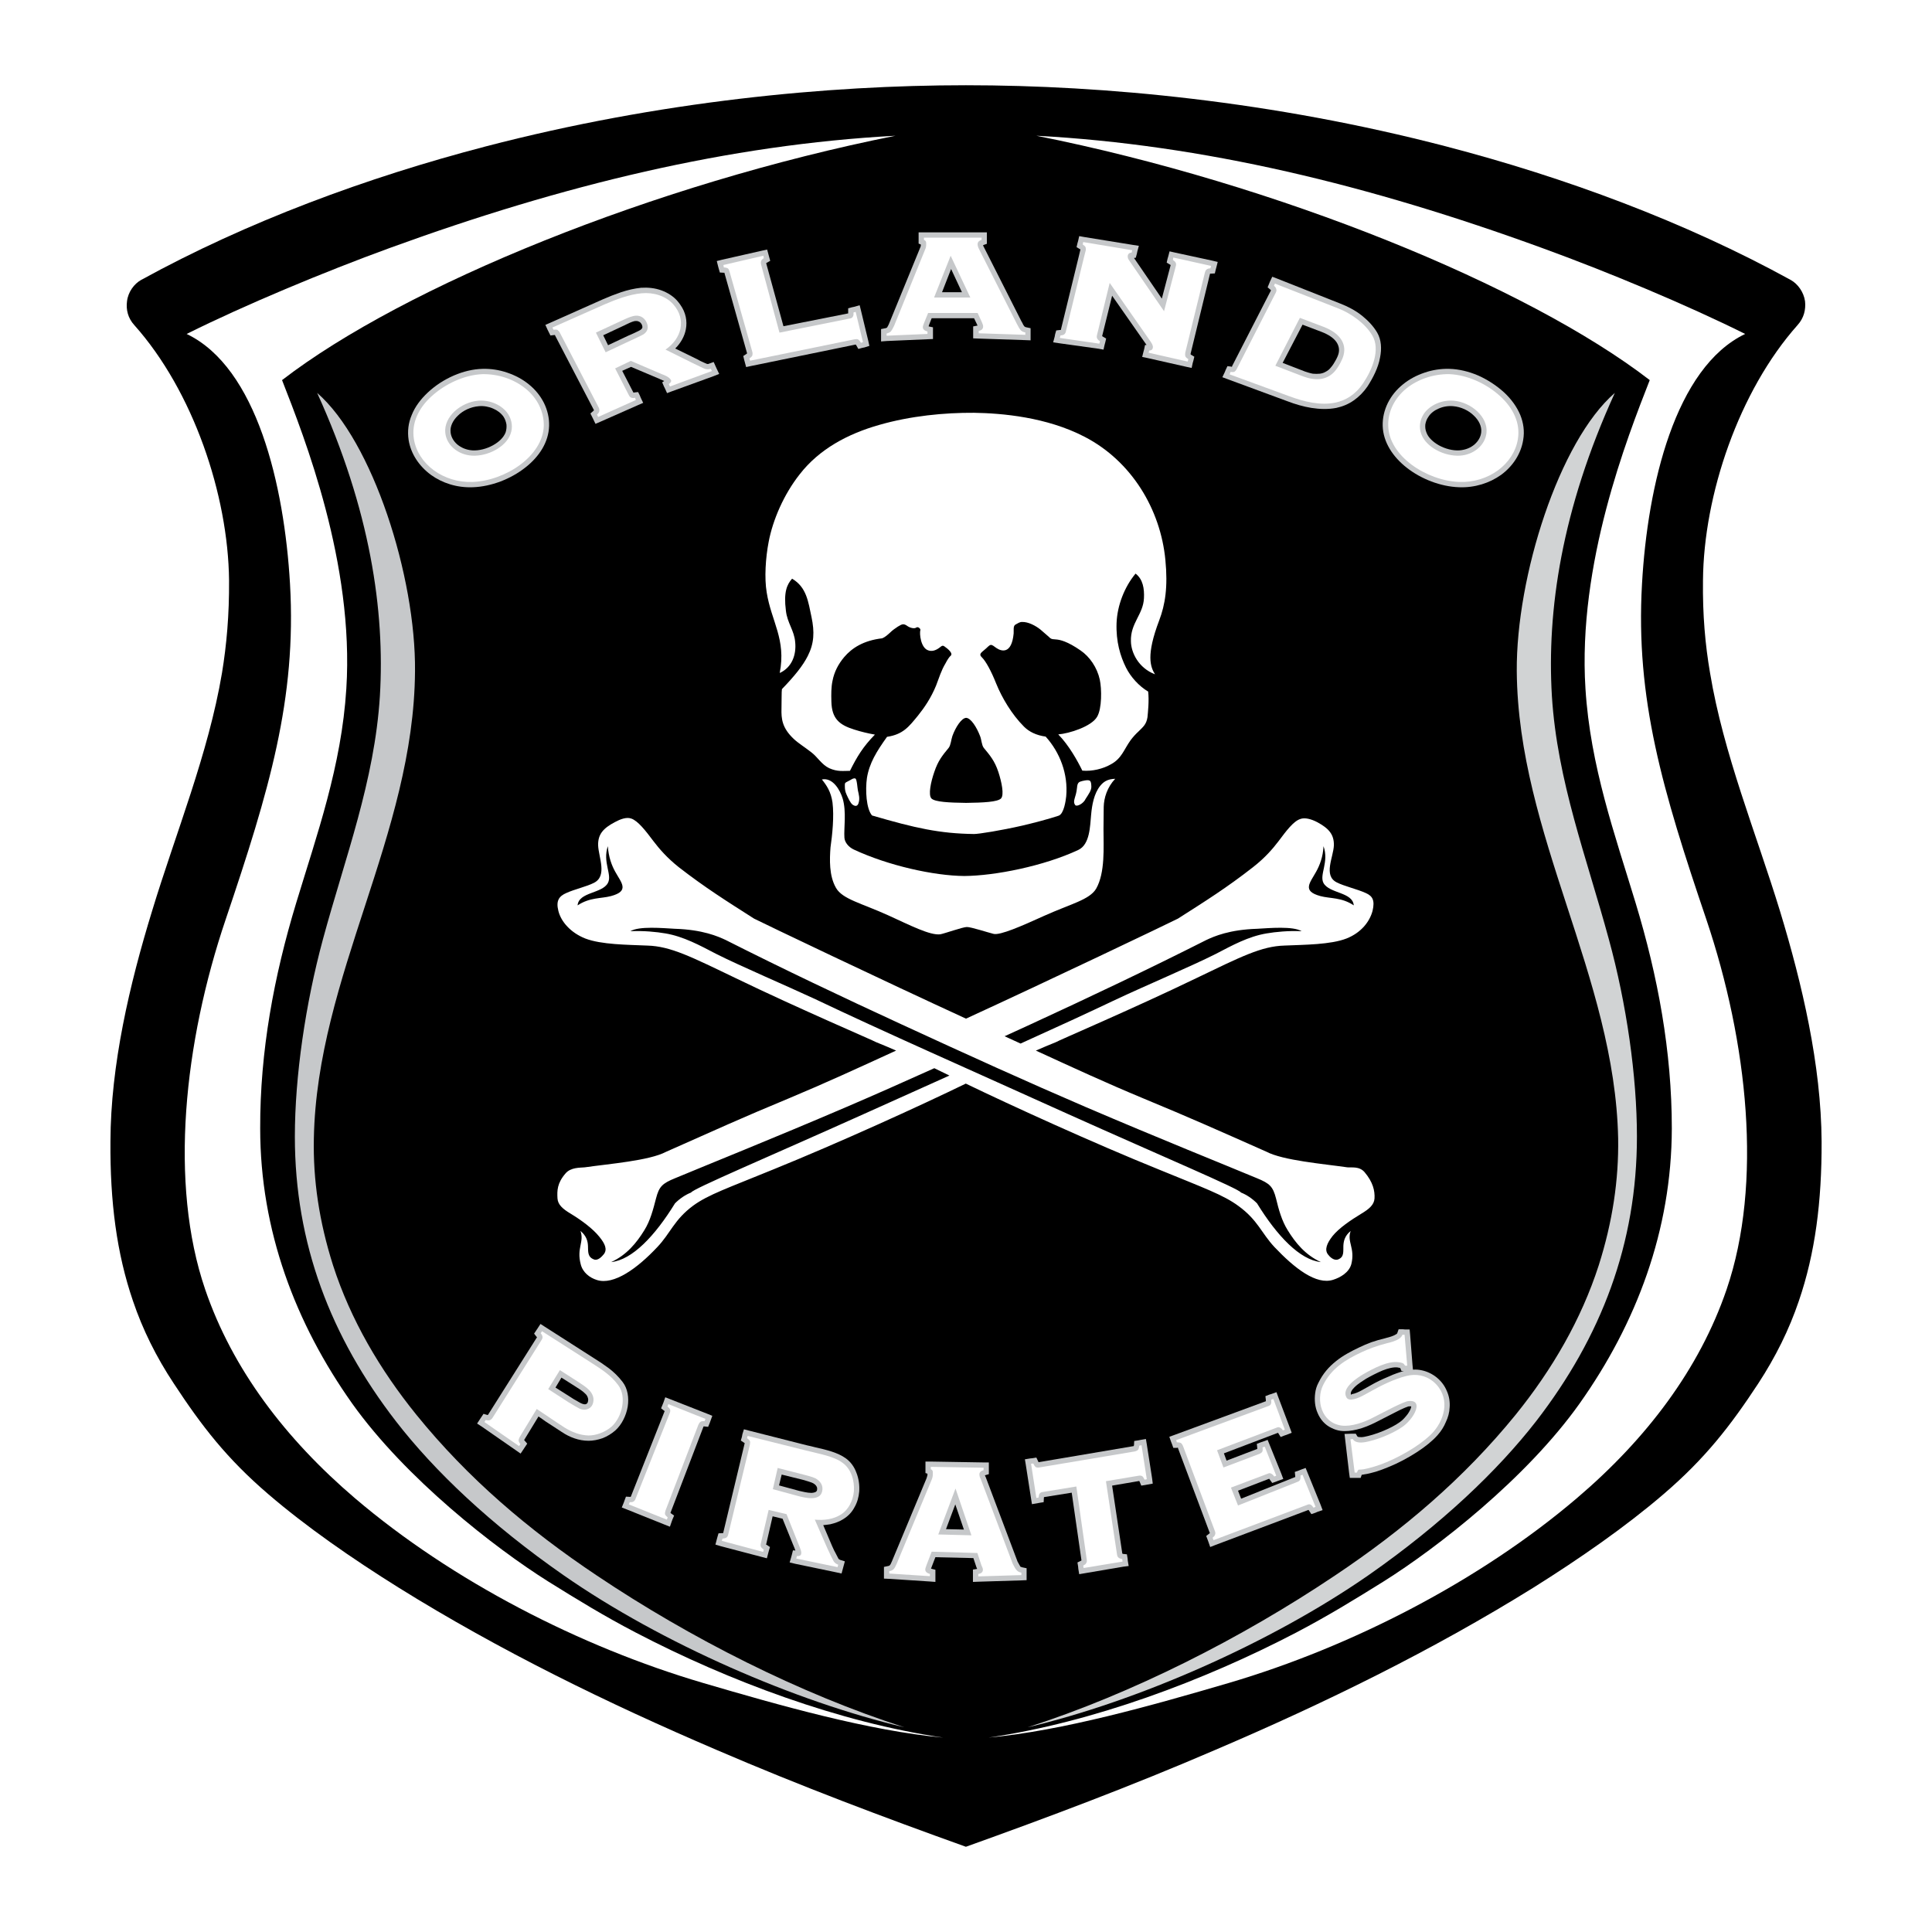 <?xml version="1.0" encoding="utf-8"?>
<!-- Generator: Adobe Illustrator 13.0.0, SVG Export Plug-In . SVG Version: 6.00 Build 14948)  -->
<!DOCTYPE svg PUBLIC "-//W3C//DTD SVG 1.0//EN" "http://www.w3.org/TR/2001/REC-SVG-20010904/DTD/svg10.dtd">
<svg version="1.0" id="Layer_1" xmlns="http://www.w3.org/2000/svg" xmlns:xlink="http://www.w3.org/1999/xlink" x="0px" y="0px"
	 width="192.756px" height="192.756px" viewBox="0 0 192.756 192.756" enable-background="new 0 0 192.756 192.756"
	 xml:space="preserve">
<g>
	<polygon fill-rule="evenodd" clip-rule="evenodd" fill="#FFFFFF" points="0,0 192.756,0 192.756,192.756 0,192.756 0,0 	"/>
	<path fill-rule="evenodd" clip-rule="evenodd" d="M96.368,184.252c8.11-2.908,16.418-6.016,24.902-9.674
		c10.887-4.65,21.642-9.918,31.712-16.176c4.673-2.932,9.234-6.105,12.98-9.322c4.165-3.57,6.677-6.811,9.454-11.041
		c1.741-2.666,3.085-5.377,4.055-8.242c1.631-4.76,2.292-9.916,2.271-15.91c-0.045-7.646-1.939-15.713-4.144-22.963
		c-2.402-7.846-5.642-15.691-6.985-23.779c-0.485-2.82-0.75-5.795-0.706-9.233c0.066-8.55,3.592-18.908,9.433-25.476
		c0.639-0.705,0.838-1.542,0.749-2.379c-0.133-0.948-0.749-1.742-1.41-2.116c-10.579-5.818-22.566-10.248-34.401-13.333
		c-17.343-4.518-34.136-6.104-47.909-6.104s-30.565,1.586-47.909,6.104c-11.834,3.085-23.823,7.515-34.4,13.333
		c-0.661,0.374-1.278,1.167-1.388,2.116c-0.11,0.837,0.088,1.674,0.727,2.379c5.862,6.567,9.366,16.925,9.454,25.476
		c0.022,3.438-0.243,6.413-0.706,9.233c-1.366,8.088-4.605,15.933-6.985,23.779c-2.226,7.25-4.122,15.316-4.143,22.963
		c-0.044,5.994,0.617,11.15,2.248,15.91c0.97,2.865,2.314,5.576,4.077,8.242c2.776,4.23,5.267,7.471,9.432,11.041
		c3.746,3.217,8.308,6.391,13.002,9.322c10.049,6.258,20.825,11.525,31.689,16.176C79.972,178.236,88.258,181.344,96.368,184.252
		L96.368,184.252z"/>
	<path fill-rule="evenodd" clip-rule="evenodd" fill="#FFFFFF" d="M54.695,157.785c-5.333-3.35-14.214-10.27-19.547-17.74
		c-5.686-8.021-9.189-17.299-9.189-27.459c-0.022-7.691,1.366-15.162,3.592-22.5c2.072-6.832,4.518-13.642,5.002-21.376
		c0.793-12.473-4.165-25.035-6.413-30.786c12.183-9.393,37.161-19.589,61.201-24.381c-16.632,0.894-33.177,4.905-50.468,11.203
		c-6.523,2.38-14.413,5.664-20.252,8.573c7.008,3.35,9.74,15.096,10.313,24.924c0.661,11.503-2.071,20.605-6.413,33.475
		c-4.165,12.296-5.664,26.357-2.049,36.933c2.71,7.934,7.999,14.898,14.941,20.826c9.696,8.264,22.5,14.832,34.708,18.424
		c7.746,2.275,16.589,4.779,23.985,5.461c-10.333-1.508-21.445-5.662-30.684-10.486C60.249,161.223,57.56,159.57,54.695,157.785
		L54.695,157.785z"/>
	<path fill-rule="evenodd" clip-rule="evenodd" fill="#FFFFFF" d="M170.237,91.717c-4.363-12.87-7.074-21.972-6.413-33.475
		c0.551-9.829,3.306-21.575,10.291-24.924c-5.84-2.909-13.707-6.192-20.252-8.573c-17.271-6.298-33.832-10.309-50.469-11.203
		c24.04,4.792,49.019,14.988,61.201,24.381c-2.248,5.751-7.206,18.313-6.413,30.786c0.485,7.735,2.931,14.544,5.003,21.376
		c2.226,7.337,3.613,14.808,3.613,22.5c-0.021,10.16-3.525,19.438-9.212,27.459c-5.311,7.471-14.213,14.391-19.546,17.74
		c-2.865,1.785-5.554,3.438-8.705,5.09c-9.238,4.824-20.371,8.979-30.706,10.486c7.396-0.682,16.241-3.186,24.006-5.461
		c12.188-3.592,24.991-10.16,34.688-18.424c6.964-5.928,12.23-12.893,14.941-20.826C175.879,118.074,174.38,104.014,170.237,91.717
		L170.237,91.717z"/>
	<path fill-rule="evenodd" clip-rule="evenodd" fill="#D1D3D4" d="M102.538,172.33c10.843-2.557,24.176-8.354,33.981-15.162
		c7.295-5.09,12.893-10.424,16.749-15.383c6.501-8.418,10.049-17.717,10.049-28.383c0-6.018-1.036-13.246-2.799-19.68
		c-2.203-8.131-5.156-15.778-5.686-24.285c-0.507-8.485,0.947-18.556,6.28-30.236c-5.553,4.805-9.851,18.313-9.784,27.768
		c0.132,16.33,9.784,30.433,10.115,46.609c0.065,4.121-0.551,8.309-1.939,12.672c-1.741,5.398-4.649,10.4-8.286,14.896
		c-5.179,6.369-11.238,11.504-18.026,16.043C123.826,163.471,112.94,168.98,102.538,172.33L102.538,172.33z"/>
	<path fill-rule="evenodd" clip-rule="evenodd" fill="#C6C8CA" d="M90.22,172.33c-10.843-2.557-24.197-8.354-33.982-15.162
		c-7.316-5.09-12.914-10.424-16.749-15.383c-6.501-8.418-10.071-17.717-10.071-28.383c0-6.018,1.058-13.246,2.798-19.68
		c2.204-8.131,5.157-15.778,5.686-24.285c0.507-8.485-0.948-18.556-6.259-30.236c5.531,4.805,9.851,18.313,9.763,27.768
		c-0.11,16.33-9.785,30.433-10.093,46.609c-0.088,4.121,0.529,8.309,1.917,12.672c1.741,5.398,4.672,10.4,8.308,14.896
		c5.157,6.369,11.217,11.504,18.005,16.043C68.909,163.471,79.818,168.98,90.22,172.33L90.22,172.33z"/>
	<path fill-rule="evenodd" clip-rule="evenodd" fill="#FFFFFF" d="M96.456,92.488c-0.396,0-2.248,0.661-2.644,0.727
		c-1.014,0.132-3.019-0.903-5.201-1.895c-2.667-1.212-4.562-1.608-5.201-2.732c-0.705-1.212-0.639-2.865-0.551-4.033
		c0.176-1.234,0.375-3.085,0.199-4.495c-0.155-1.08-0.595-1.719-1.058-2.292c1.08-0.22,1.807,1.036,2.071,1.896
		c0.397,1.322,0.11,2.975,0.176,3.9c0.022,0.441,0.375,0.926,0.926,1.19c3.438,1.608,8,2.622,11.041,2.645
		c3.062-0.022,7.933-0.992,11.371-2.601c1.168-0.551,1.168-2.402,1.278-3.526c0.088-0.97,0.286-2.094,0.903-2.865
		c0.309-0.375,0.683-0.684,1.498-0.706c-0.793,0.837-1.124,1.895-1.146,2.799c-0.022,0.749,0,1.477-0.022,2.204
		c0,1.851,0.177,4.341-0.727,5.95c-0.661,1.124-2.534,1.521-5.224,2.732c-2.181,0.992-4.385,1.961-5.024,1.785
		C98.726,93.083,96.831,92.466,96.456,92.488L96.456,92.488z"/>
	<path fill-rule="evenodd" clip-rule="evenodd" fill="#FFFFFF" d="M87.002,81.36c-0.573-0.661-0.683-2.513-0.507-3.747
		c0.243-1.477,0.948-2.623,2.005-4.099c1.609-0.243,2.182-1.014,3.085-2.115c0.639-0.793,1.3-1.763,1.807-2.997
		c0.308-0.794,0.507-1.499,0.947-2.227c0.176-0.353,0.397-0.661,0.485-0.727c0.331-0.243-0.265-0.728-0.617-0.97
		c-0.198-0.132-0.308,0.022-0.462,0.132c-0.463,0.353-0.838,0.375-1.102,0.287c-0.793-0.221-0.926-1.719-0.815-2.05
		c0.022-0.11-0.22-0.353-0.396-0.243c-0.198,0.154-0.617,0.044-0.882-0.132c-0.374-0.265-0.507-0.243-0.97,0.044
		c-0.264,0.176-0.528,0.353-0.771,0.595c-0.243,0.221-0.507,0.463-0.793,0.573c-1.873,0.22-3.019,0.969-3.79,1.873
		c-0.573,0.683-0.992,1.455-1.168,2.38c-0.132,0.617-0.132,1.323-0.11,2.072c0.044,1.697,0.793,2.314,2.27,2.776
		c0.683,0.221,1.433,0.397,2.072,0.507c-1.19,1.212-1.785,2.204-2.49,3.615c-0.661,0-1.234,0.11-2.071-0.265
		c-0.75-0.353-1.168-1.124-1.785-1.587c-0.706-0.551-1.3-0.903-1.763-1.344c-1.168-1.102-1.234-2.027-1.212-2.997
		c0.022-0.903,0-1.697,0.044-1.961c1.256-1.3,2.093-2.336,2.578-3.305c0.64-1.257,0.684-2.402,0.375-3.879
		c-0.331-1.542-0.485-2.975-1.939-3.835c-0.507,0.573-0.859,1.323-0.617,3.196c0.132,1.212,0.838,1.983,0.925,3.129
		c0.133,1.278-0.33,2.534-1.542,3.085c0.661-3.371-0.838-5.135-1.3-8.043c-0.242-1.432-0.11-3.46,0.198-5.046
		c0.418-2.204,1.521-4.738,3.085-6.722c1.961-2.534,4.826-4.055,7.933-4.937c3.129-0.903,6.523-1.233,9.477-1.212
		c2.776,0.044,7.228,0.418,11.04,2.402c4.672,2.424,7.56,7.229,8.044,12.274c0.265,2.711-0.022,4.474-0.617,6.039
		c-1.322,3.482-0.881,4.628-0.419,5.377c-1.652-0.639-2.38-2.16-2.401-3.283c-0.066-1.83,1.234-2.689,1.3-4.32
		c0.044-0.925-0.088-1.873-0.837-2.446c-1.103,1.323-1.829,3.174-1.896,4.937c-0.066,1.852,0.374,3.306,0.947,4.452
		c0.463,0.925,1.301,1.851,2.204,2.38c0.11,0.881-0.022,2.093-0.066,2.556c-0.11,0.728-0.44,0.97-0.903,1.433
		c-0.265,0.242-0.551,0.551-0.793,0.881c-0.662,0.926-0.882,1.807-1.939,2.38c-0.794,0.463-1.896,0.728-2.865,0.64
		c-0.463-0.948-1.322-2.513-2.402-3.615c1.102-0.088,3.328-0.793,3.879-1.763c0.484-0.816,0.463-2.777,0.264-3.703
		c-0.264-1.212-1.013-2.292-1.916-2.908c-1.301-0.904-2.05-1.08-2.49-1.103c-0.463-0.021-0.508-0.088-0.684-0.264
		c-0.265-0.243-0.551-0.463-0.815-0.706c-0.484-0.396-1.234-0.793-1.851-0.771c-0.243,0-0.419,0.132-0.662,0.265
		c-0.242,0.132-0.154,0.595-0.176,0.881c-0.198,2.116-1.234,1.785-1.719,1.454c-0.242-0.176-0.419-0.33-0.573-0.308
		c-0.198,0.044-0.375,0.308-0.617,0.485c-0.396,0.331-0.573,0.462-0.242,0.771c0.375,0.375,0.903,1.323,1.41,2.601
		c0.573,1.41,1.543,3.063,2.776,4.297c0.507,0.507,1.213,0.859,2.16,0.992c1.433,1.587,2.248,3.746,2.05,5.95
		c-0.044,0.419-0.221,1.741-0.75,1.939c-1.057,0.353-2.512,0.727-3.636,0.992c-2.115,0.484-4.341,0.837-4.804,0.837
		C93.746,83.167,91.299,82.615,87.002,81.36L87.002,81.36z M99.872,79.663c0.33-0.353,0.065-1.631-0.265-2.645
		c-0.375-1.124-0.838-1.653-1.455-2.402c-0.22-0.287-0.22-0.816-0.374-1.19c-0.331-0.86-0.904-1.785-1.388-1.807
		c-0.463,0.022-1.058,0.947-1.367,1.807c-0.132,0.374-0.154,0.903-0.375,1.19c-0.617,0.749-1.058,1.278-1.432,2.402
		c-0.353,1.014-0.617,2.292-0.287,2.645c0.353,0.353,1.763,0.418,3.46,0.441C98.108,80.081,99.52,80.015,99.872,79.663
		L99.872,79.663z"/>
	<path fill-rule="evenodd" clip-rule="evenodd" fill="#FFFFFF" d="M85.062,80.28c-0.22-0.154-0.463-0.705-0.595-0.992
		c-0.154-0.33-0.176-0.573-0.176-0.837c0-0.243-0.022-0.331,0.154-0.419c0.132-0.066,0.286-0.154,0.419-0.221
		c0.176-0.11,0.352-0.198,0.484-0.132c0.154,0.088,0.198,0.97,0.243,1.168c0.088,0.418,0.22,0.815,0.066,1.278
		C85.569,80.412,85.371,80.5,85.062,80.28L85.062,80.28z"/>
	<path fill-rule="evenodd" clip-rule="evenodd" fill="#FFFFFF" d="M107.452,78.605c0.045-0.529,0.177-0.595,0.529-0.684
		c0.838-0.198,0.882-0.044,0.903,0.573c0,0.375-0.264,0.727-0.573,1.212c-0.198,0.463-0.881,0.815-1.035,0.617
		C106.968,79.905,107.364,79.575,107.452,78.605L107.452,78.605z"/>
	<path fill-rule="evenodd" clip-rule="evenodd" fill="#FFFFFF" d="M136.146,116.949c-0.529-0.617-1.301-0.439-1.719-0.484
		c-2.446-0.352-6.413-0.684-8.088-1.564c-5.024-2.227-7.427-3.307-12.319-5.334c-3.581-1.488-7.018-3.07-10.671-4.75
		c0.67-0.293,1.338-0.576,2.011-0.846c0.021-0.066,7.735-3.352,13.972-6.369c4.495-2.161,6.522-3.196,8.814-3.262
		c2.027-0.088,4.606-0.088,6.193-0.705c1.454-0.573,2.313-1.675,2.6-2.755c0.242-1.036,0.022-1.477-0.683-1.785
		c-0.815-0.375-2.16-0.683-2.887-1.058c-1.367-0.683-0.331-2.512-0.287-3.702c0.021-1.102-0.528-1.697-1.675-2.314
		c-0.551-0.287-1.212-0.485-1.675-0.309c-0.684,0.221-1.389,1.168-2.182,2.226c-0.573,0.749-1.322,1.63-2.534,2.578
		c-2.622,2.05-4.694,3.35-7.493,5.135c-0.854,0.437-12.938,6.212-21.145,9.98c-8.207-3.768-20.292-9.543-21.145-9.98
		c-2.799-1.785-4.871-3.085-7.515-5.135c-1.19-0.948-1.939-1.829-2.512-2.578c-0.793-1.058-1.564-2.05-2.226-2.27
		c-0.462-0.176-1.102,0.066-1.631,0.353c-1.167,0.617-1.697,1.212-1.674,2.314c0.044,1.19,0.947,3.063-0.419,3.747
		c-0.728,0.375-1.939,0.639-2.754,1.014c-0.706,0.308-1.058,0.749-0.793,1.785c0.264,1.08,1.234,2.182,2.688,2.755
		c1.609,0.617,4.187,0.617,6.192,0.705c2.314,0.066,4.341,1.102,8.837,3.262c6.236,3.018,13.927,6.303,13.971,6.369
		c0.672,0.27,1.339,0.551,2.008,0.844c-3.659,1.68-7.103,3.264-10.668,4.752c-4.893,2.027-7.273,3.131-12.297,5.355
		c-1.675,0.881-5.664,1.191-8.109,1.543c-0.419,0.045-1.389-0.021-1.917,0.617c-0.837,0.969-0.837,1.719-0.793,2.49
		c0.044,0.617,0.507,1.035,1.322,1.521c1.014,0.615,2.204,1.477,2.865,2.312c0.573,0.705,0.793,1.256,0.441,1.719
		c-0.198,0.242-0.595,0.684-0.992,0.529c-0.639-0.242-0.573-0.75-0.595-1.367c-0.022-0.463-0.154-0.99-0.75-1.475
		c0.396,1.102-0.397,1.695,0.022,3.305c0.198,0.838,0.903,1.367,1.609,1.586c1.697,0.551,4.055-1.168,6.038-3.283
		c1.322-1.389,1.675-2.732,3.592-4.143c1.521-1.102,3.438-1.74,7.955-3.592c6.458-2.617,14.693-6.365,19.23-8.574
		c4.574,2.209,12.79,5.957,19.269,8.574c4.518,1.852,6.436,2.533,7.934,3.637c1.939,1.41,2.292,2.709,3.593,4.098
		c2.005,2.115,4.165,3.812,5.861,3.262c0.706-0.221,1.587-0.727,1.808-1.564c0.396-1.609-0.463-2.203-0.066-3.305
		c-0.595,0.484-0.705,1.012-0.728,1.475c-0.021,0.617,0.089,1.125-0.528,1.367c-0.419,0.154-0.838-0.264-1.014-0.506
		c-0.353-0.463-0.11-1.102,0.463-1.83c0.66-0.816,1.851-1.609,2.864-2.225c0.815-0.486,1.278-0.904,1.322-1.521
		C137.181,118.801,136.982,117.941,136.146,116.949L136.146,116.949z M131.319,86.957c0.33-0.595,0.683-1.455,0.728-2.534
		c0.572,1.608-0.441,2.843,0,3.68c0.595,1.058,2.908,0.882,3.019,2.226c-1.212-0.815-2.336-0.661-3.327-0.926
		C129.864,88.896,130.702,88.081,131.319,86.957L131.319,86.957z M120.345,93.789c0.793-0.375,2.313-1.036,5.068-1.124
		c1.212-0.066,3.592-0.286,4.451,0.243c-1.3-0.066-2.601,0.066-3.504,0.22c-1.829,0.309-3.415,1.189-5.068,2.049
		c-2.357,1.19-7.074,3.194-9.895,4.519c-2.845,1.355-6.072,2.836-9.575,4.42c-0.525-0.242-1.057-0.484-1.594-0.73
		c0.849-0.387,1.705-0.779,2.574-1.178C108.643,99.518,114.681,96.653,120.345,93.789L120.345,93.789z M68.954,118.977
		c-0.573,0.221-1.146,0.617-1.609,1.08c-2.005,3.262-4.275,5.643-6.368,5.861c1.542-0.705,2.534-1.916,3.305-3.172
		c0.595-0.949,0.882-2.072,1.168-3.174c0.309-1.189,0.617-1.498,1.917-2.027c3.217-1.344,9.608-3.9,17.123-7.119
		c2.803-1.203,5.704-2.49,8.726-3.852c0.496,0.238,0.997,0.482,1.507,0.734c-2.77,1.24-5.649,2.531-8.603,3.867
		C76.755,115.385,69.042,118.646,68.954,118.977L68.954,118.977z M125.413,120.057c-0.463-0.463-1.036-0.859-1.608-1.08
		c-0.089-0.33-7.823-3.592-17.189-7.801c-9.652-4.363-18.512-8.264-25.255-11.48c-2.843-1.324-7.537-3.329-9.895-4.519
		c-1.652-0.86-3.261-1.741-5.068-2.049c-0.903-0.154-2.204-0.286-3.504-0.22c0.859-0.529,3.217-0.309,4.451-0.243
		c2.755,0.088,4.276,0.75,5.069,1.124c5.664,2.864,11.702,5.729,17.542,8.418c6.589,3.041,12.671,5.795,18.313,8.219
		c7.516,3.219,13.906,5.775,17.124,7.119c1.3,0.529,1.608,0.838,1.917,2.027c0.264,1.102,0.572,2.225,1.168,3.174
		c0.771,1.256,1.763,2.467,3.306,3.172C129.688,125.699,127.419,123.318,125.413,120.057L125.413,120.057z M57.626,90.329
		c0.11-1.344,2.446-1.168,3.02-2.226c0.462-0.837-0.552-2.071,0-3.68c0.065,1.08,0.396,1.939,0.727,2.534
		c0.617,1.124,1.476,1.939-0.419,2.446C59.962,89.667,58.86,89.513,57.626,90.329L57.626,90.329z"/>
	<path fill-rule="evenodd" clip-rule="evenodd" fill="#C6C8CA" d="M62.937,149.322l3.372-8.527h0.021
		c-0.021-0.023-0.044-0.023-0.066-0.045l-0.308-0.242l0.154-0.375l0.088-0.221l0.176-0.506l0.507,0.197l3.702,1.455l0.485,0.197
		l-0.176,0.486l-0.088,0.242l-0.154,0.375l-0.396-0.045c-0.022,0-0.044,0-0.066,0c0,0.021,0,0.021,0,0.021l-3.284,8.574
		c0,0-0.022,0-0.022,0.021c0.022,0,0.044,0.021,0.044,0.043l0.331,0.242l-0.155,0.354l-0.088,0.242l-0.176,0.508l-0.507-0.199
		l-3.791-1.52l-0.506-0.199l0.198-0.484l0.088-0.242l0.132-0.354l0.396,0.021c0.022,0,0.044,0,0.066,0L62.937,149.322
		L62.937,149.322z"/>
	<path fill-rule="evenodd" clip-rule="evenodd" fill="#C6C8CA" d="M110.956,148.221l1.015,6.766c0,0.021,0,0.021,0,0.021
		c0.021,0,0.044,0,0.065,0.023l0.396,0.043l0.066,0.396l0.022,0.242l0.088,0.529l-0.529,0.066l-3.878,0.66l-0.529,0.09l-0.088-0.529
		l-0.022-0.242l-0.065-0.398l0.352-0.176c0.022,0,0.022-0.021,0.045-0.021c0-0.021,0-0.021,0-0.043l-0.97-6.723l-2.755,0.441
		c-0.022,0.021-0.022,0.043-0.022,0.088l-0.021,0.418l-0.419,0.066l-0.221,0.045l-0.528,0.088l-0.088-0.551l-0.529-3.395
		l-0.088-0.529l0.529-0.088l0.22-0.021l0.396-0.066l0.177,0.375c0.021,0.021,0.021,0.066,0.044,0.088l9.498-1.609
		c0-0.021,0-0.066,0.021-0.088l0.022-0.418l0.419-0.066l0.22-0.045l0.529-0.088l0.088,0.529l0.529,3.395l0.066,0.527l-0.507,0.09
		l-0.221,0.043l-0.419,0.066l-0.154-0.375c-0.022-0.045-0.044-0.066-0.044-0.088L110.956,148.221L110.956,148.221z"/>
	<path fill-rule="evenodd" clip-rule="evenodd" fill="#C6C8CA" d="M123.518,148.727l0.309,0.795l5.399-2.16c0-0.021,0-0.066,0-0.088
		l-0.044-0.42l0.375-0.131l0.22-0.088l0.485-0.178l0.198,0.486l1.3,3.195l0.198,0.527l-0.528,0.178l-0.198,0.088l-0.397,0.133
		l-0.22-0.332c-0.022-0.043-0.045-0.066-0.066-0.088l-9.3,3.504l-0.507,0.199l-0.176-0.508l-0.089-0.242l-0.132-0.352l0.308-0.244
		c0.022-0.021,0.045-0.043,0.066-0.043c0-0.021-0.021-0.021-0.021-0.021l-3.174-8.463c0-0.021,0-0.021,0-0.045
		c-0.021,0-0.044,0-0.088,0.023h-0.375l-0.132-0.375l-0.088-0.221l-0.177-0.508l0.485-0.176l9.146-3.371c0-0.021,0-0.066,0-0.111
		l-0.045-0.395l0.396-0.156l0.222-0.066l0.484-0.176l0.177,0.484l1.167,3.086l0.177,0.484l-0.507,0.199l-0.198,0.066l-0.397,0.154
		l-0.22-0.354c-0.021-0.021-0.044-0.043-0.044-0.066l-5.399,2.051l0.265,0.727l3.062-1.168c0-0.043,0-0.066,0-0.109l-0.043-0.398
		l0.396-0.154l0.198-0.064l0.484-0.178l0.198,0.486l1.168,2.887l0.198,0.529l-0.506,0.176l-0.221,0.088l-0.375,0.133l-0.242-0.332
		c-0.022-0.043-0.045-0.064-0.066-0.088L123.518,148.727L123.518,148.727z"/>
	<path fill-rule="evenodd" clip-rule="evenodd" fill="#C6C8CA" d="M78.165,32.547l6.457-1.279c0-0.021,0-0.066,0-0.088v-0.419
		l0.396-0.11l0.221-0.044l0.529-0.154l0.132,0.529l0.727,3.019l0.111,0.507l-0.485,0.154l-0.221,0.044l-0.396,0.11l-0.198-0.353
		c-0.022-0.044-0.044-0.066-0.066-0.088l-10.423,2.138l-0.507,0.11l-0.132-0.485l-0.066-0.243l-0.088-0.375l0.331-0.22
		c0.022-0.022,0.044-0.022,0.044-0.044c0,0,0,0,0-0.022l-2.248-7.978c0-0.021,0-0.021,0-0.044c-0.022,0-0.044,0-0.066,0
		l-0.397-0.022l-0.11-0.375l-0.066-0.243l-0.132-0.529l0.529-0.132l3.989-0.903l0.507-0.11l0.132,0.485l0.066,0.243l0.11,0.396
		l-0.352,0.198c-0.022,0.022-0.044,0.022-0.044,0.022c0,0.022,0,0.022,0,0.044L78.165,32.547L78.165,32.547z"/>
	<path fill-rule="evenodd" clip-rule="evenodd" fill="#C6C8CA" d="M110.956,29.505l-0.991,4.011v0.022
		c0.022,0.022,0.044,0.022,0.066,0.044l0.33,0.199l-0.088,0.375l-0.066,0.242l-0.11,0.485l-0.484-0.088l-3.945-0.551l-0.595-0.088
		l0.154-0.573l0.044-0.242l0.11-0.375l0.375-0.044c0.044,0,0.066,0,0.088,0c0,0,0,0,0-0.021l1.807-7.405l0.133-0.573
		c0-0.022,0.022-0.022,0.022-0.022c-0.022-0.022-0.045-0.022-0.066-0.044l-0.331-0.198l0.089-0.396l0.065-0.221l0.11-0.485
		l0.484,0.088l4.893,0.793l0.573,0.088l-0.154,0.573l-0.044,0.22l-0.11,0.397l-0.177,0.022l2.777,4.055l0.882-3.35
		c-0.022-0.021-0.045-0.021-0.066-0.044l-0.331-0.198l0.089-0.396l0.066-0.221l0.132-0.507l0.484,0.11l3.769,0.815l0.551,0.132
		l-0.132,0.529l-0.066,0.242l-0.088,0.375l-0.396,0.022c-0.022,0-0.066,0-0.066,0c-0.022,0-0.022,0.022-0.022,0.022l-1.938,7.978
		c0,0.022,0,0.022,0,0.044c0,0,0.021,0.022,0.044,0.044l0.33,0.199l-0.088,0.375L119,36.205l-0.11,0.507l-0.507-0.11l-3.9-0.882
		l-0.528-0.11l0.132-0.529l0.065-0.243l0.089-0.418h0.154L110.956,29.505L110.956,29.505z"/>
	<path fill-rule="evenodd" clip-rule="evenodd" fill="#C6C8CA" d="M40.768,43.896c-0.132-0.882-0.022-1.719,0.309-2.49
		c0.331-0.837,0.903-1.587,1.608-2.248c0.727-0.683,1.631-1.278,2.601-1.697c0.925-0.396,1.895-0.639,2.865-0.661
		c0.838-0.022,1.675,0.11,2.446,0.375c0.793,0.265,1.542,0.661,2.16,1.168c0.661,0.529,1.168,1.168,1.521,1.873
		c0.353,0.728,0.529,1.499,0.507,2.27c-0.044,1.631-0.992,3.085-2.38,4.165c-1.455,1.146-3.394,1.896-5.223,1.961
		c-1.586,0.066-3.063-0.419-4.187-1.234C41.825,46.519,40.988,45.284,40.768,43.896L40.768,43.896z M44.955,43.125
		c0.044,0.463,0.287,0.882,0.661,1.212c0.396,0.33,0.903,0.551,1.499,0.595c0.683,0.044,1.432-0.154,2.071-0.507
		c0.595-0.33,1.058-0.771,1.256-1.278c0.088-0.264,0.11-0.529,0.088-0.793c-0.044-0.264-0.132-0.528-0.287-0.771
		c-0.242-0.353-0.617-0.639-1.036-0.815c-0.441-0.198-0.948-0.287-1.433-0.242c-0.793,0.065-1.565,0.418-2.094,0.947
		C45.197,41.934,44.888,42.529,44.955,43.125L44.955,43.125z"/>
	<path fill-rule="evenodd" clip-rule="evenodd" fill="#C6C8CA" d="M62.078,36.998l1.102,2.138c0.022,0.022,0.022,0.022,0.022,0.044
		c0.022,0,0.044,0,0.066-0.022l0.396-0.044l0.176,0.353l0.088,0.22l0.243,0.507l-0.507,0.22l-3.79,1.675l-0.463,0.198l-0.22-0.462
		l-0.11-0.221l-0.176-0.352l0.309-0.265c0.022-0.022,0.022-0.044,0.044-0.066l-3.878-7.449c0-0.022,0-0.044-0.022-0.044
		c-0.021,0-0.044,0-0.066,0l-0.375,0.044l-0.176-0.353l-0.11-0.22l-0.22-0.485l0.507-0.221l5.245-2.336
		c0.55-0.243,1.167-0.485,1.807-0.705c0.661-0.22,1.344-0.375,1.983-0.441c0.683-0.044,1.389,0.022,2.05,0.265
		c0.595,0.22,1.168,0.573,1.586,1.058c0.11,0.132,0.198,0.243,0.287,0.375c0.551,0.771,0.705,1.631,0.551,2.446
		c-0.132,0.706-0.507,1.366-1.058,1.917l1.983,0.969c0.11,0.044,0.308,0.154,0.507,0.265c0.309,0.132,0.551,0.265,0.639,0.287
		c0.044,0.022,0.066,0.022,0.11,0.022c0.044,0,0.088,0,0.11-0.022l0.485-0.176l0.198,0.441l0.11,0.242l0.242,0.506l-0.551,0.221
		l-4.187,1.521l-0.463,0.176l-0.198-0.441l-0.11-0.22l-0.177-0.419l0.198-0.132c-0.11-0.044-0.22-0.11-0.353-0.154
		c0,0-0.022,0-0.088-0.044l-2.865-1.212L62.078,36.998L62.078,36.998z M60.667,34.442l2.006-0.948
		c0.22-0.088,0.264-0.11,0.308-0.132c0.375-0.176,0.859-0.396,0.904-0.441c0.11-0.066,0.176-0.154,0.198-0.22
		c0.022-0.088,0-0.198-0.044-0.309c-0.088-0.154-0.176-0.264-0.309-0.308c-0.11-0.066-0.265-0.066-0.441-0.044
		c-0.264,0.066-0.639,0.242-0.903,0.375c0.022,0,0.022,0-0.132,0.066l-2.071,0.969L60.667,34.442L60.667,34.442z"/>
	<path fill-rule="evenodd" clip-rule="evenodd" fill="#C6C8CA" d="M92.952,31.753l-0.243,0.617
		c-0.022,0.088-0.044,0.132-0.066,0.177c0,0,0.022,0,0.022,0.021l0.418,0.088v1.168l-0.529,0.022l-4.077,0.176l-0.573,0.044v-1.234
		l0.44-0.088c0.044,0,0.088-0.022,0.11-0.044c0.022,0,0.022,0,0.044-0.022c0,0,0.044-0.044,0.066-0.11
		c0.044-0.066,0.088-0.154,0.132-0.264l3.042-7.427c0.044-0.088,0.066-0.198,0.11-0.264c0-0.044,0.022-0.088,0.022-0.11
		c0-0.044,0-0.088,0-0.11l-0.22-0.089v-1.124h6.809v1.146l-0.374,0.132c0,0.044,0.021,0.088,0.044,0.132l3.769,7.449
		c0.088,0.154,0.154,0.265,0.198,0.375c0.044,0.066,0.088,0.132,0.11,0.154c0.021,0.022,0.044,0.022,0.065,0.044
		c0.022,0.022,0.066,0.022,0.133,0.044l0.418,0.088v1.212l-0.551-0.022l-4.649-0.154l-0.529-0.022v-1.19l0.441-0.087
		c-0.022-0.022-0.044-0.089-0.066-0.133l-0.286-0.595H92.952L92.952,31.753z M94.891,26.839l-0.903,2.314h1.983L94.891,26.839
		L94.891,26.839z"/>
	<path fill-rule="evenodd" clip-rule="evenodd" fill="#C6C8CA" d="M122.923,36.579v-0.044l3.878-7.559
		c0-0.022-0.021-0.044-0.043-0.066l-0.287-0.243l0.154-0.375l0.089-0.221l0.22-0.462l0.463,0.176l6.347,2.512
		c0.684,0.265,1.477,0.661,2.16,1.212c0.595,0.484,1.124,1.036,1.498,1.674c0.419,0.727,0.463,1.609,0.286,2.49
		c-0.176,1.014-0.705,2.027-1.256,2.887c-0.396,0.573-0.859,1.036-1.366,1.388c-0.528,0.375-1.124,0.617-1.741,0.749
		c-0.793,0.155-1.652,0.132-2.49,0c-0.815-0.132-1.631-0.375-2.38-0.661l-5.972-2.204l-0.529-0.198l0.242-0.507l0.089-0.221
		l0.176-0.375l0.375,0.044c0.021,0.022,0.044,0.022,0.065,0.022C122.923,36.579,122.923,36.579,122.923,36.579L122.923,36.579z
		 M127.97,36.205l2.226,0.86c0.265,0.088,0.528,0.176,0.793,0.22c0.221,0.021,0.463,0.021,0.684,0
		c0.198-0.022,0.418-0.088,0.595-0.199c0.177-0.088,0.353-0.22,0.507-0.418c0.177-0.198,0.33-0.44,0.463-0.683
		c0.154-0.265,0.265-0.529,0.309-0.706c0.11-0.418,0.021-0.815-0.221-1.167c-0.286-0.397-0.771-0.727-1.454-0.992l-1.917-0.728
		L127.97,36.205L127.97,36.205z"/>
	<path fill-rule="evenodd" clip-rule="evenodd" fill="#C6C8CA" d="M151.968,43.896c-0.221,1.388-1.035,2.623-2.203,3.482
		c-1.146,0.815-2.623,1.3-4.209,1.234c-1.829-0.066-3.769-0.815-5.223-1.961c-1.367-1.08-2.337-2.534-2.381-4.165
		c-0.021-0.771,0.154-1.542,0.507-2.27c0.353-0.705,0.859-1.344,1.521-1.873c0.616-0.507,1.365-0.903,2.159-1.168
		c0.771-0.265,1.608-0.396,2.446-0.375c0.97,0.022,1.961,0.265,2.887,0.661c0.947,0.418,1.851,1.014,2.6,1.697
		c0.706,0.661,1.257,1.411,1.609,2.248C151.99,42.177,152.122,43.014,151.968,43.896L151.968,43.896z M147.781,43.125
		c0.065-0.595-0.242-1.19-0.728-1.653c-0.528-0.529-1.3-0.882-2.071-0.947c-0.507-0.044-1.014,0.044-1.455,0.242
		c-0.419,0.176-0.793,0.462-1.014,0.815c-0.176,0.243-0.264,0.507-0.309,0.771c-0.021,0.265,0,0.529,0.111,0.793
		c0.176,0.507,0.66,0.948,1.233,1.278c0.64,0.353,1.389,0.552,2.071,0.507c0.596-0.044,1.124-0.265,1.499-0.595
		C147.494,44.006,147.737,43.587,147.781,43.125L147.781,43.125z"/>
	<path fill-rule="evenodd" clip-rule="evenodd" fill="#C6C8CA" d="M53.726,141.322l-1.411,2.314c0,0.021-0.022,0.021-0.022,0.045
		c0.022,0,0.022,0.021,0.044,0.043l0.265,0.309l-0.22,0.33l-0.132,0.199l-0.309,0.463l-0.441-0.309l-3.459-2.402l-0.441-0.285
		l0.287-0.441l0.132-0.199l0.221-0.33l0.375,0.109c0.022,0,0.044,0,0.066,0l4.87-7.713c0.022-0.021,0.022-0.021,0.022-0.043
		c0-0.023-0.022-0.023-0.044-0.045l-0.243-0.309l0.22-0.33l0.132-0.197l0.287-0.441l0.441,0.285l4.892,3.131
		c0.507,0.309,0.992,0.639,1.499,1.014c0.485,0.373,0.948,0.814,1.366,1.365c0.507,0.662,0.639,1.564,0.507,2.445
		c-0.154,0.926-0.617,1.83-1.234,2.381c-0.374,0.332-0.815,0.596-1.256,0.771c-0.485,0.176-0.992,0.264-1.41,0.264
		c-0.507,0-0.97-0.088-1.411-0.24c-0.462-0.156-0.881-0.375-1.278-0.641c-0.485-0.309-1.058-0.705-1.587-1.035
		C54.188,141.631,53.946,141.477,53.726,141.322L53.726,141.322z M55.422,138.436l1.564,0.992c0.132,0.088,0.331,0.221,0.551,0.33
		c0.242,0.133,0.903,0.617,1.102,0.154c0.044-0.154,0.066-0.309,0.022-0.418c-0.044-0.176-0.133-0.33-0.287-0.463
		c-0.265-0.266-0.595-0.463-0.903-0.662l-1.455-0.924L55.422,138.436L55.422,138.436z"/>
	<path fill-rule="evenodd" clip-rule="evenodd" fill="#C6C8CA" d="M140.641,132.641l0.044,0.484l0.243,3.086l0.044,0.439
		c0.309-0.021,0.595,0,0.881,0.066c0.529,0.111,1.036,0.354,1.477,0.705c0.485,0.396,0.815,0.859,1.014,1.344
		c0.243,0.531,0.331,1.104,0.287,1.654c-0.022,0.506-0.154,0.992-0.375,1.453c-0.198,0.486-0.484,0.926-0.837,1.322
		c-0.485,0.551-1.213,1.146-2.072,1.697c-0.859,0.553-1.828,1.08-2.82,1.477c-0.419,0.178-0.838,0.33-1.256,0.463
		c-0.397,0.111-0.794,0.221-1.146,0.266c-0.11,0.021-0.198,0.043-0.265,0.043l-0.11,0.309h-0.374h-0.22h-0.485l-0.066-0.463
		l-0.396-3.35l-0.066-0.572l0.595-0.021h0.221h0.309l0.154,0.264c0.022,0,0.022,0.021,0.022,0.021
		c0.022,0.021,0.088,0.045,0.132,0.045c0.154,0.021,0.331,0.021,0.551-0.023c0.463-0.088,1.168-0.285,1.896-0.594
		c0.573-0.242,1.168-0.529,1.652-0.883c0.287-0.197,0.551-0.506,0.771-0.793c0.198-0.285,0.331-0.551,0.353-0.75c0,0,0,0,0-0.021
		h-0.021c-0.066,0-0.133,0-0.199,0c-0.065,0-0.197,0.066-0.396,0.133c-0.265,0.111-0.595,0.264-0.926,0.441l-2.026,1.035
		c-0.529,0.264-1.19,0.551-1.852,0.705c-0.551,0.133-1.103,0.199-1.631,0.133c-0.33-0.045-0.64-0.154-0.903-0.287
		c-0.661-0.309-1.124-0.859-1.389-1.498c-0.265-0.596-0.33-1.301-0.242-1.961c0.044-0.375,0.154-0.729,0.33-1.059
		c0.441-0.902,1.036-1.586,1.764-2.16c0.683-0.551,1.477-0.969,2.313-1.365c0.375-0.178,0.771-0.354,1.19-0.508
		c0.44-0.154,0.903-0.285,1.454-0.418c0.022-0.021,0.044-0.021,0.066-0.021c0.265-0.066,0.683-0.178,0.947-0.354
		c0.044-0.021,0.089-0.043,0.11-0.088c0,0,0.022-0.021,0.022-0.045l0.132-0.373h0.396l0.221,0.021H140.641L140.641,132.641z
		 M140.067,136.783h-0.241l-0.133-0.309c-0.066,0-0.154-0.021-0.265-0.045c-0.419-0.043-0.947,0.09-1.498,0.309
		c-0.573,0.244-1.168,0.551-1.631,0.816c-0.265,0.176-0.794,0.484-1.168,0.859c-0.265,0.264-0.441,0.551-0.331,0.75
		c0.022,0.043,0.022-0.066,0.066-0.066c0.309-0.045,0.705-0.221,0.97-0.375l0.991-0.551c0.375-0.221,1.036-0.551,1.785-0.859
		C139.076,137.092,139.604,136.916,140.067,136.783L140.067,136.783z"/>
	<path fill-rule="evenodd" clip-rule="evenodd" fill="#C6C8CA" d="M77.085,151.283l-0.639,2.777c0,0.021-0.022,0.021-0.022,0.045
		c0.022,0,0.044,0.021,0.066,0.021l0.331,0.221l-0.11,0.375l-0.066,0.242l-0.132,0.506l-0.507-0.131l-4.121-1.082l-0.507-0.152
		l0.132-0.508l0.066-0.242l0.11-0.375l0.375-0.021c0.044,0,0.066,0,0.088,0l2.138-8.926c0-0.021,0-0.043,0.022-0.043
		c-0.022-0.023-0.044-0.023-0.066-0.045l-0.331-0.221l0.11-0.375l0.044-0.242l0.155-0.506l0.507,0.133l5.817,1.475
		c0.243,0.045,0.485,0.111,0.75,0.178c1.168,0.264,2.292,0.529,3.107,1.123c0.485,0.354,0.838,0.859,1.036,1.41
		c0.242,0.596,0.331,1.256,0.286,1.896c-0.044,0.551-0.198,1.102-0.484,1.586c-0.243,0.463-0.617,0.859-1.08,1.146
		c-0.397,0.264-0.859,0.418-1.322,0.529c-0.242,0.043-0.485,0.064-0.705,0.088l0.881,2.07c0.11,0.221,0.199,0.463,0.309,0.639
		c0.132,0.266,0.243,0.486,0.308,0.596c0.022,0.045,0.044,0.066,0.066,0.088c0.044,0.023,0.066,0.045,0.11,0.066l0.485,0.154
		l-0.132,0.484l-0.066,0.244l-0.132,0.484l-0.506-0.111l-4.122-0.859l-0.551-0.133l0.154-0.527l0.066-0.242l0.11-0.441l0.243,0.021
		c-0.044-0.154-0.132-0.352-0.243-0.617l-1.036-2.557L77.085,151.283L77.085,151.283z M77.724,148.199l2.028,0.551
		c0.308,0.066,0.793,0.197,1.212,0.197c0.265-0.021,0.485-0.064,0.551-0.264c0.022-0.154,0.022-0.266-0.044-0.375
		c-0.066-0.133-0.198-0.242-0.353-0.33c-0.287-0.133-0.706-0.242-0.992-0.33c-0.11-0.023,0,0-0.088-0.023l-2.049-0.506
		L77.724,148.199L77.724,148.199z"/>
	<path fill-rule="evenodd" clip-rule="evenodd" fill="#C6C8CA" d="M92.952,156.33c-0.022,0.066-0.044,0.133-0.066,0.178h0.021
		l0.419,0.109v1.211l-0.573-0.043l-4.055-0.264l-0.506-0.023v-1.168l0.418-0.088c0.066-0.021,0.11-0.021,0.132-0.045
		c0.022-0.021,0.022-0.021,0.022-0.021c0.021-0.021,0.044-0.043,0.088-0.109c0.044-0.088,0.088-0.178,0.132-0.287l3.438-8.242
		c0.044-0.109,0.066-0.197,0.088-0.287c0.022-0.043,0.022-0.064,0.022-0.088c0-0.064,0-0.088,0-0.131l-0.198-0.066v-1.146h0.529
		l5.267,0.088h0.528v1.168l-0.374,0.111h-0.022c0.022,0.043,0.045,0.088,0.066,0.154l0.022,0.043l3.173,8.418
		c0.066,0.133,0.132,0.244,0.198,0.354c0.045,0.066,0.066,0.109,0.088,0.154c0.022,0,0.045,0.021,0.066,0.021
		c0.044,0.023,0.089,0.045,0.132,0.045l0.419,0.088v1.189l-0.507,0.021l-4.297,0.133l-0.551,0.021v-1.232l0.418-0.066
		c-0.022-0.045-0.022-0.088-0.066-0.154l-0.021-0.066l-0.287-0.859l-3.791-0.088L92.952,156.33L92.952,156.33z M96.169,152.605
		l-0.859-2.512l-0.926,2.469L96.169,152.605L96.169,152.605z"/>
	<path fill-rule="evenodd" clip-rule="evenodd" fill="#FFFFFF" d="M63.422,149.5l3.394-8.508c0.066-0.131,0.066-0.264,0.044-0.352
		c-0.044-0.111-0.132-0.199-0.265-0.311l0.088-0.24l3.702,1.477l-0.088,0.219c-0.176,0-0.308,0-0.396,0.066
		c-0.088,0.045-0.154,0.154-0.22,0.287l-3.284,8.572c-0.044,0.154-0.066,0.264-0.044,0.375c0.044,0.109,0.132,0.197,0.264,0.309
		l-0.088,0.221l-3.791-1.521l0.088-0.221c0.177,0,0.287,0,0.375-0.066C63.29,149.764,63.378,149.652,63.422,149.5L63.422,149.5z"/>
	<path fill-rule="evenodd" clip-rule="evenodd" fill="#FFFFFF" d="M110.34,147.779l1.102,7.295c0.022,0.154,0.066,0.266,0.154,0.33
		c0.065,0.066,0.198,0.111,0.375,0.154l0.021,0.242l-3.879,0.641l-0.044-0.244c0.177-0.088,0.265-0.152,0.309-0.264
		c0.066-0.088,0.066-0.197,0.044-0.352l-1.035-7.273l-3.372,0.551c-0.132,0.023-0.221,0.066-0.286,0.154
		c-0.066,0.066-0.089,0.199-0.11,0.396l-0.221,0.045l-0.528-3.416l0.22-0.021c0.088,0.176,0.154,0.285,0.243,0.352
		c0.088,0.045,0.198,0.066,0.33,0.045l9.586-1.609c0.133-0.043,0.242-0.088,0.309-0.176c0.045-0.066,0.089-0.221,0.11-0.396
		l0.221-0.045l0.528,3.395l-0.22,0.043c-0.089-0.176-0.154-0.285-0.242-0.352c-0.089-0.045-0.198-0.066-0.331-0.045L110.34,147.779
		L110.34,147.779z"/>
	<path fill-rule="evenodd" clip-rule="evenodd" fill="#FFFFFF" d="M122.812,148.418l0.705,1.785l5.929-2.357
		c0.132-0.045,0.22-0.109,0.264-0.221c0.045-0.088,0.045-0.219,0.045-0.418l0.198-0.066l1.3,3.195l-0.198,0.088
		c-0.11-0.154-0.198-0.264-0.309-0.309c-0.088-0.043-0.198-0.043-0.33,0.023l-9.345,3.525l-0.088-0.242
		c0.132-0.111,0.221-0.199,0.242-0.309c0.044-0.088,0.044-0.221-0.021-0.375l-3.174-8.463c-0.065-0.154-0.132-0.242-0.22-0.309
		c-0.089-0.043-0.221-0.066-0.397-0.066l-0.065-0.219l9.189-3.395c0.132-0.043,0.221-0.109,0.264-0.221
		c0.045-0.088,0.045-0.221,0.022-0.418l0.221-0.066l1.146,3.062l-0.198,0.066c-0.11-0.154-0.198-0.242-0.309-0.285
		c-0.088-0.045-0.198-0.045-0.33,0.021l-5.928,2.248l0.639,1.719l3.614-1.367c0.132-0.066,0.221-0.131,0.265-0.221
		c0.044-0.088,0.044-0.219,0.021-0.418l0.221-0.066l1.146,2.887l-0.199,0.088c-0.11-0.154-0.198-0.242-0.309-0.285
		c-0.088-0.066-0.198-0.066-0.33,0L122.812,148.418L122.812,148.418z"/>
	<path fill-rule="evenodd" clip-rule="evenodd" fill="#FFFFFF" d="M140.134,133.17l0.265,3.084h-0.221
		c-0.021-0.043-0.044-0.088-0.066-0.109c-0.088-0.154-0.285-0.199-0.616-0.242c-1.036-0.133-2.513,0.639-3.46,1.189
		c-0.595,0.354-2.248,1.389-1.696,2.336c0.264,0.463,1.233,0.045,1.74-0.242l1.014-0.551c0.617-0.354,2.027-1.059,3.195-1.346
		c0.992-0.264,1.962-0.064,2.711,0.553c0.837,0.705,1.168,1.631,1.102,2.557c-0.065,0.857-0.463,1.74-1.08,2.445
		c-0.903,1.035-2.82,2.248-4.693,3.041c-0.794,0.33-1.587,0.572-2.292,0.705c-0.287,0.045-0.463,0.021-0.507,0.045
		c-0.044,0.043-0.088,0.131-0.154,0.285h-0.22l-0.42-3.326l0.243-0.023c0.021,0.045,0.021,0.066,0.044,0.088
		c0.221,0.266,0.683,0.309,1.189,0.221c0.904-0.154,2.579-0.727,3.77-1.564c0.66-0.484,1.277-1.322,1.344-1.916
		c0.044-0.398-0.154-0.684-0.793-0.617c-0.265,0.021-0.882,0.309-1.521,0.617l-2.027,1.035c-0.881,0.463-2.159,0.926-3.151,0.793
		c-2.005-0.287-2.557-2.557-1.829-4.033c0.815-1.652,2.226-2.533,3.835-3.283c0.705-0.33,1.521-0.639,2.557-0.904
		c0.286-0.064,0.814-0.197,1.189-0.439c0.154-0.111,0.287-0.242,0.33-0.396H140.134L140.134,133.17z"/>
	<path fill-rule="evenodd" clip-rule="evenodd" fill="#FFFFFF" d="M77.768,33.186l7.03-1.41c0.154-0.022,0.242-0.088,0.286-0.176
		c0.066-0.088,0.088-0.242,0.066-0.419l0.22-0.066l0.728,3.019L85.9,34.2c-0.11-0.177-0.198-0.287-0.286-0.331
		c-0.088-0.044-0.199-0.044-0.331-0.022l-10.446,2.138l-0.066-0.221c0.154-0.11,0.243-0.199,0.287-0.287
		c0.022-0.088,0.044-0.22,0-0.375l-2.27-8c-0.043-0.154-0.088-0.264-0.176-0.331c-0.088-0.044-0.22-0.088-0.396-0.088l-0.044-0.243
		l3.989-0.925l0.044,0.242c-0.132,0.088-0.242,0.176-0.265,0.286c-0.044,0.088-0.044,0.221,0,0.375L77.768,33.186L77.768,33.186z"/>
	<path fill-rule="evenodd" clip-rule="evenodd" fill="#FFFFFF" d="M110.714,28.227l-1.256,5.157c-0.044,0.154-0.044,0.286,0,0.374
		c0.044,0.088,0.132,0.199,0.286,0.287l-0.065,0.242l-3.945-0.573l0.066-0.242c0.177-0.022,0.286-0.044,0.374-0.11
		c0.089-0.066,0.155-0.176,0.177-0.331l1.807-7.404l0.154-0.595c0.045-0.132,0.022-0.264,0-0.353
		c-0.044-0.11-0.154-0.198-0.286-0.286l0.044-0.243l4.893,0.815l-0.066,0.243c-0.198,0-0.33,0.088-0.374,0.264
		c-0.022,0.11-0.022,0.287,0.088,0.441l3.525,5.135l1.169-4.474c0.044-0.132,0.044-0.264,0-0.353
		c-0.044-0.11-0.154-0.198-0.287-0.286l0.044-0.242l3.769,0.837l-0.066,0.242c-0.154,0-0.286,0.044-0.374,0.11
		c-0.089,0.066-0.133,0.154-0.177,0.309l-1.961,8c-0.022,0.154-0.022,0.265,0.021,0.375c0.045,0.088,0.133,0.176,0.287,0.265
		l-0.066,0.242l-3.9-0.882l0.066-0.22c0.198,0,0.33-0.088,0.353-0.265c0.044-0.088,0-0.309-0.199-0.595L110.714,28.227
		L110.714,28.227z"/>
	<path fill-rule="evenodd" clip-rule="evenodd" fill="#FFFFFF" d="M43.037,39.555c1.367-1.256,3.306-2.16,5.113-2.226
		c1.587-0.022,3.129,0.507,4.275,1.433c1.212,0.969,1.851,2.336,1.829,3.724c-0.088,2.997-3.791,5.465-7.096,5.598
		c-2.909,0.11-5.465-1.785-5.862-4.275C41.032,42.199,41.781,40.7,43.037,39.555L43.037,39.555z M44.425,43.168
		c0.111,1.212,1.234,2.204,2.667,2.292c1.543,0.088,3.35-0.837,3.835-2.138c0.265-0.683,0.154-1.41-0.242-2.027
		c-0.595-0.881-1.785-1.411-2.953-1.322C45.968,40.127,44.271,41.582,44.425,43.168L44.425,43.168z"/>
	<path fill-rule="evenodd" clip-rule="evenodd" fill="#FFFFFF" d="M61.373,36.755l1.344,2.623c0.066,0.132,0.132,0.242,0.242,0.286
		c0.088,0.044,0.221,0.066,0.397,0.022l0.088,0.22l-3.768,1.697l-0.11-0.242c0.132-0.11,0.198-0.22,0.22-0.309
		c0.022-0.11,0.022-0.242-0.044-0.375l-3.879-7.471c-0.066-0.132-0.154-0.22-0.242-0.287c-0.088-0.044-0.221-0.044-0.396-0.021
		l-0.11-0.221l5.267-2.336c1.08-0.462,2.403-0.97,3.637-1.08c1.146-0.11,2.402,0.242,3.173,1.124
		c1.322,1.521,0.793,3.416-0.793,4.495l2.71,1.345c0.529,0.242,1.014,0.506,1.212,0.573c0.198,0.066,0.396,0.066,0.595,0l0.11,0.22
		l-4.187,1.543l-0.11-0.243c0.199-0.132,0.287-0.308,0.199-0.418c-0.177-0.287-0.551-0.441-0.904-0.573l-3.085-1.322L61.373,36.755
		L61.373,36.755z M60.425,35.147l2.49-1.168c0.331-0.154,1.146-0.529,1.278-0.617c0.44-0.286,0.551-0.727,0.309-1.212
		c-0.265-0.551-0.771-0.749-1.322-0.617c-0.396,0.087-0.86,0.33-1.168,0.462l-2.556,1.19L60.425,35.147L60.425,35.147z"/>
	<path fill-rule="evenodd" clip-rule="evenodd" fill="#FFFFFF" d="M92.6,31.224l-0.396,0.97c-0.066,0.176-0.133,0.331-0.133,0.441
		c0,0.22,0.154,0.353,0.463,0.441v0.242l-4.077,0.176v-0.22c0.176-0.044,0.309-0.11,0.419-0.198c0.088-0.11,0.198-0.287,0.331-0.573
		l3.019-7.427c0.11-0.242,0.176-0.418,0.176-0.573c0-0.22,0.066-0.463-0.22-0.573v-0.22h5.752v0.22
		c-0.265,0.088-0.397,0.221-0.397,0.441c0,0.132,0.044,0.287,0.132,0.463l3.769,7.448c0.154,0.309,0.286,0.529,0.396,0.661
		c0.11,0.111,0.265,0.199,0.463,0.221v0.242l-4.65-0.154v-0.242c0.287-0.044,0.441-0.198,0.441-0.441c0-0.11-0.044-0.242-0.132-0.44
		l-0.419-0.904H92.6L92.6,31.224z M94.847,25.517l-1.653,4.165h3.614L94.847,25.517L94.847,25.517z"/>
	<path fill-rule="evenodd" clip-rule="evenodd" fill="#FFFFFF" d="M123.408,36.778l3.878-7.581c0.066-0.132,0.089-0.264,0.045-0.353
		c-0.022-0.11-0.089-0.22-0.222-0.331l0.089-0.22l6.347,2.49c1.189,0.463,2.645,1.454,3.372,2.688
		c0.815,1.389,0.021,3.372-0.926,4.782c-0.728,1.08-1.697,1.697-2.777,1.917c-1.454,0.309-3.106-0.088-4.583-0.639l-5.95-2.181
		l0.088-0.243c0.177,0.022,0.309,0.022,0.396-0.022C123.253,37.02,123.342,36.932,123.408,36.778L123.408,36.778z M127.242,36.491
		l2.755,1.058c0.595,0.221,1.189,0.331,1.719,0.265c0.551-0.066,1.058-0.308,1.477-0.793c0.418-0.507,0.771-1.212,0.859-1.608
		c0.309-1.19-0.441-2.204-1.983-2.799l-2.38-0.903L127.242,36.491L127.242,36.491z"/>
	<path fill-rule="evenodd" clip-rule="evenodd" fill="#FFFFFF" d="M151.439,43.808c-0.396,2.49-2.932,4.385-5.862,4.275
		c-3.283-0.132-7.008-2.601-7.073-5.598c-0.045-1.388,0.616-2.755,1.807-3.724c1.146-0.926,2.71-1.455,4.275-1.433
		c1.807,0.066,3.769,0.97,5.112,2.226C150.954,40.7,151.704,42.199,151.439,43.808L151.439,43.808z M145.026,39.973
		c-1.19-0.088-2.38,0.441-2.976,1.322c-0.396,0.617-0.507,1.344-0.242,2.027c0.485,1.3,2.292,2.226,3.857,2.138
		c1.409-0.088,2.533-1.08,2.644-2.292C148.465,41.582,146.768,40.127,145.026,39.973L145.026,39.973z"/>
	<path fill-rule="evenodd" clip-rule="evenodd" fill="#FFFFFF" d="M53.549,140.574l-1.697,2.799c-0.066,0.133-0.11,0.242-0.11,0.352
		c0.022,0.111,0.066,0.221,0.176,0.354l-0.132,0.197l-3.46-2.402l0.132-0.197c0.176,0.045,0.309,0.045,0.396,0.021
		c0.11-0.043,0.199-0.109,0.287-0.242l4.87-7.734c0.088-0.133,0.132-0.242,0.11-0.354c0-0.088-0.066-0.221-0.176-0.352l0.132-0.199
		l4.892,3.129c0.992,0.639,1.983,1.256,2.71,2.248c0.882,1.168,0.375,3.195-0.639,4.121c-0.683,0.596-1.587,0.904-2.314,0.904
		c-0.859-0.023-1.653-0.332-2.402-0.793C55.268,141.742,54.1,140.926,53.549,140.574L53.549,140.574z M54.695,138.59l2.005,1.301
		c0.309,0.199,1.014,0.596,1.146,0.662c0.507,0.219,1.08,0.043,1.278-0.441c0.221-0.551,0.022-1.059-0.375-1.455
		c-0.287-0.287-0.771-0.596-1.036-0.771l-1.852-1.189L54.695,138.59L54.695,138.59z"/>
	<path fill-rule="evenodd" clip-rule="evenodd" fill="#FFFFFF" d="M76.688,150.645l-0.771,3.307c-0.044,0.154-0.044,0.264,0,0.373
		c0.044,0.088,0.132,0.178,0.286,0.266l-0.066,0.242l-4.121-1.102l0.066-0.221c0.176-0.021,0.309-0.045,0.397-0.111
		c0.088-0.064,0.154-0.176,0.176-0.307l2.16-8.947c0.022-0.154,0.044-0.287,0-0.375c-0.044-0.088-0.132-0.176-0.286-0.287
		l0.066-0.221l5.818,1.455c1.389,0.354,2.777,0.572,3.658,1.234c0.859,0.617,1.19,1.762,1.124,2.82
		c-0.088,0.926-0.507,1.83-1.3,2.336c-0.728,0.463-1.653,0.596-2.601,0.508l1.234,2.82c0.243,0.551,0.529,1.123,0.639,1.322
		c0.11,0.176,0.265,0.287,0.462,0.352l-0.065,0.244l-4.122-0.859l0.066-0.244c0.243,0.023,0.396-0.066,0.419-0.197
		c0.066-0.221-0.044-0.463-0.331-1.168l-1.124-2.82L76.688,150.645L76.688,150.645z M77.107,148.574l2.512,0.682
		c0.661,0.178,2.16,0.551,2.402-0.439c0.154-0.596-0.176-1.059-0.661-1.322c-0.375-0.178-0.881-0.287-1.19-0.375l-2.579-0.662
		L77.107,148.574L77.107,148.574z"/>
	<path fill-rule="evenodd" clip-rule="evenodd" fill="#FFFFFF" d="M92.445,156.133c-0.066,0.197-0.132,0.352-0.132,0.463
		c0,0.197,0.154,0.352,0.463,0.439v0.221l-4.055-0.264v-0.242c0.199-0.023,0.331-0.09,0.441-0.199
		c0.088-0.088,0.198-0.287,0.309-0.551l3.438-8.264c0.11-0.242,0.155-0.441,0.155-0.574c0-0.219,0.066-0.484-0.199-0.572v-0.242
		l5.267,0.088v0.242c-0.265,0.066-0.419,0.221-0.419,0.42c0,0.131,0.044,0.309,0.133,0.463l3.195,8.461
		c0.153,0.309,0.286,0.529,0.396,0.639c0.11,0.133,0.264,0.199,0.463,0.244v0.242l-4.297,0.131v-0.242
		c0.308-0.043,0.462-0.197,0.462-0.439c0-0.111-0.065-0.242-0.154-0.441l-0.396-1.213l-4.562-0.131L92.445,156.133L92.445,156.133z
		 M96.918,153.18l-1.586-4.672l-1.719,4.584L96.918,153.18L96.918,153.18z"/>
</g>
</svg>
